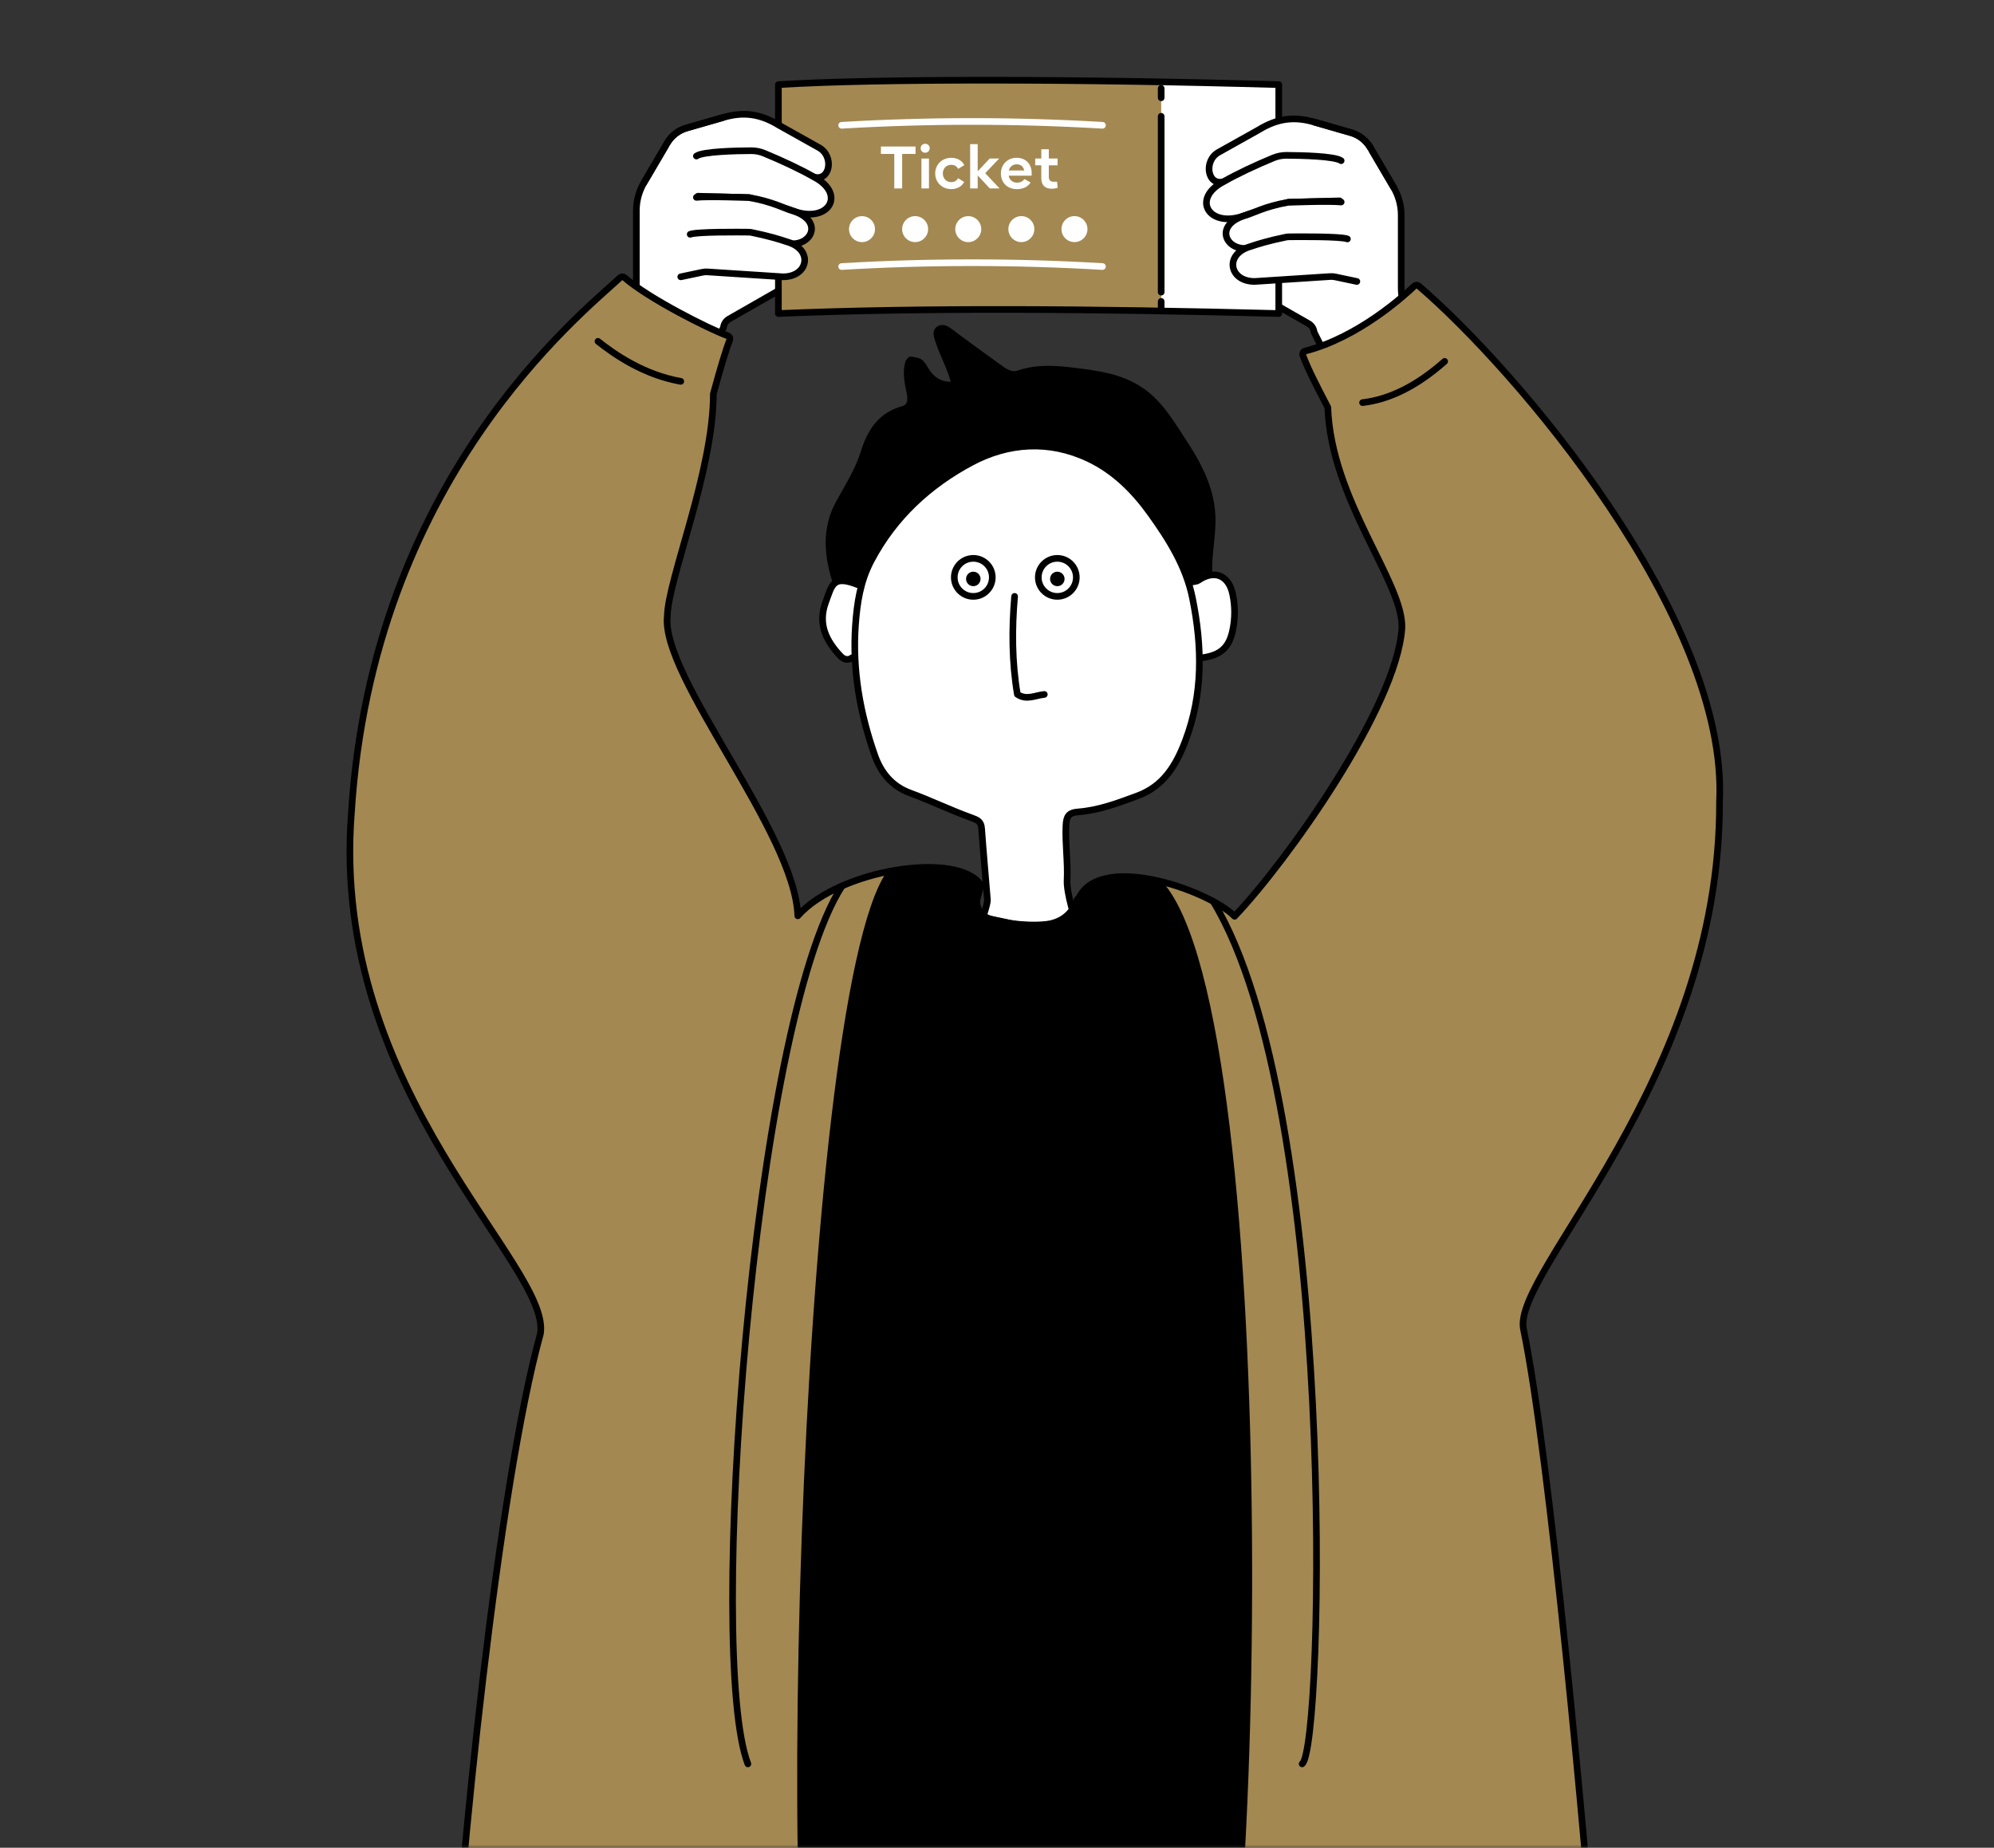<svg width="300" height="278" viewBox="0 0 300 278" fill="none" xmlns="http://www.w3.org/2000/svg">
<rect x="0" y="0" width="300" height="278" fill="#333333" stroke="none"/>
<mask id="mask0_6739_51942" style="mask-type:luminance" maskUnits="userSpaceOnUse" x="0" y="0" width="300" height="279">
<path d="M300 0.062H0V278.003H300V0.062Z" fill="white"/>
</mask>
<g mask="url(#mask0_6739_51942)">
<path d="M86.72 55.446L95.585 44.266C95.685 43.746 95.74 43.211 95.74 42.681V31.681C95.74 30.211 96.135 28.766 96.88 27.496L100.39 21.521C101.035 20.426 102.075 19.616 103.295 19.266L108.735 17.701C110.715 17.131 112.73 18.491 112.94 20.546L114.37 34.631L120.095 31.241C124.35 28.756 127.54 32.891 124.94 35.611L118.17 42.811C117.72 43.286 117.205 43.696 116.635 44.021L109.675 48.001C109.21 48.266 108.9 48.746 108.85 49.281L102.475 62.096L86.715 55.456L86.72 55.446Z" fill="white"/>
<path d="M86.72 55.446L95.585 44.266C95.685 43.746 95.74 43.211 95.74 42.681V31.681C95.74 30.211 96.135 28.766 96.88 27.496L100.39 21.521C101.035 20.426 102.075 19.616 103.295 19.266L108.735 17.701C110.715 17.131 112.73 18.491 112.94 20.546L114.37 34.631L120.095 31.241C124.35 28.756 127.54 32.891 124.94 35.611L118.17 42.811C117.72 43.286 117.205 43.696 116.635 44.021L109.675 48.001C109.21 48.266 108.9 48.746 108.85 49.281L102.475 62.096" stroke="black" stroke-linecap="round" stroke-linejoin="round"/>
<path d="M219.835 56.141L210.97 44.961C210.87 44.441 210.815 43.906 210.815 43.376V32.376C210.815 30.906 210.42 29.461 209.675 28.191L206.165 22.216C205.52 21.121 204.48 20.311 203.26 19.961L197.82 18.396C195.84 17.826 193.825 19.186 193.615 21.241L192.185 35.326L186.46 31.936C182.205 29.451 179.015 33.586 181.615 36.306L188.385 43.506C188.835 43.981 189.35 44.391 189.92 44.716L196.88 48.696C197.345 48.961 197.655 49.441 197.705 49.976L204.08 62.791L219.84 56.151L219.835 56.141Z" fill="white"/>
<path d="M219.835 56.141L210.97 44.961C210.87 44.441 210.815 43.906 210.815 43.376V32.376C210.815 30.906 210.42 29.461 209.675 28.191L206.165 22.216C205.52 21.121 204.48 20.311 203.26 19.961L197.82 18.396C195.84 17.826 193.825 19.186 193.615 21.241L192.185 35.326L186.46 31.936C182.205 29.451 179.015 33.586 181.615 36.306L188.385 43.506C188.835 43.981 189.35 44.391 189.92 44.716L196.88 48.696C197.345 48.961 197.655 49.441 197.705 49.976L204.08 62.791" stroke="black" stroke-linecap="round" stroke-linejoin="round"/>
<path d="M117.11 47.172V12.732C131.94 11.817 162.205 11.872 192.39 12.732V47.172C164.48 46.452 138.635 46.262 117.11 47.172Z" fill="white"/>
<path d="M117.11 12.734V47.174C134.005 46.459 153.575 46.424 174.705 46.789V12.324C150.91 11.894 129.025 11.999 117.11 12.734Z" fill="#A38852"/>
<path d="M117.11 47.172V12.732C131.94 11.817 162.205 11.872 192.39 12.732V47.172C164.48 46.452 138.635 46.262 117.11 47.172Z" stroke="black" stroke-linecap="round" stroke-linejoin="round"/>
<path d="M174.701 13.297V14.712" stroke="black" stroke-linecap="round" stroke-linejoin="round"/>
<path d="M174.701 17.496V43.956" stroke="black" stroke-linecap="round" stroke-linejoin="round"/>
<path d="M174.701 45.348V46.768" stroke="black" stroke-linecap="round" stroke-linejoin="round"/>
<path d="M126.625 18.851C139.705 18.081 152.79 18.081 165.87 18.851" stroke="white" stroke-miterlimit="10" stroke-linecap="round"/>
<path d="M126.625 40.101C139.705 39.331 152.79 39.331 165.87 40.101" stroke="white" stroke-miterlimit="10" stroke-linecap="round"/>
<path d="M129.69 36.429C130.77 36.429 131.645 35.554 131.645 34.474C131.645 33.395 130.77 32.52 129.69 32.52C128.61 32.52 127.735 33.395 127.735 34.474C127.735 35.554 128.61 36.429 129.69 36.429Z" fill="white"/>
<path d="M137.681 36.426C138.76 36.426 139.636 35.55 139.636 34.471C139.636 33.391 138.76 32.516 137.681 32.516C136.601 32.516 135.726 33.391 135.726 34.471C135.726 35.55 136.601 36.426 137.681 36.426Z" fill="white"/>
<path d="M145.676 36.429C146.756 36.429 147.631 35.554 147.631 34.474C147.631 33.395 146.756 32.52 145.676 32.52C144.596 32.52 143.721 33.395 143.721 34.474C143.721 35.554 144.596 36.429 145.676 36.429Z" fill="white"/>
<path d="M153.666 36.426C154.746 36.426 155.621 35.55 155.621 34.471C155.621 33.391 154.746 32.516 153.666 32.516C152.586 32.516 151.711 33.391 151.711 34.471C151.711 35.55 152.586 36.426 153.666 36.426Z" fill="white"/>
<path d="M161.655 36.426C162.735 36.426 163.61 35.55 163.61 34.471C163.61 33.391 162.735 32.516 161.655 32.516C160.575 32.516 159.7 33.391 159.7 34.471C159.7 35.55 160.575 36.426 161.655 36.426Z" fill="white"/>
<path d="M134.545 23.158H132.535V22.043H137.745V23.158H135.73V28.353H134.545V23.158Z" fill="white"/>
<path d="M139.19 21.633C139.585 21.633 139.875 21.928 139.875 22.303C139.875 22.678 139.585 22.978 139.19 22.978C138.795 22.978 138.515 22.693 138.515 22.303C138.515 21.913 138.8 21.633 139.19 21.633ZM138.63 23.853H139.765V28.348H138.63V23.853Z" fill="white"/>
<path d="M140.7 26.097C140.7 24.807 141.685 23.742 143.115 23.742C144.055 23.742 144.755 24.187 145.085 24.847L144.165 25.402C143.935 25.022 143.615 24.797 143.1 24.797C142.34 24.797 141.85 25.387 141.85 26.097C141.85 26.807 142.34 27.402 143.1 27.402C143.605 27.402 143.915 27.197 144.15 26.817L145.065 27.377C144.73 28.017 144.035 28.452 143.115 28.452C141.685 28.452 140.7 27.382 140.7 26.092V26.097Z" fill="white"/>
<path d="M147.095 26.398V28.348H145.96V21.688H147.095V25.777L148.9 23.852H150.325L148.225 26.052L150.385 28.348H148.91L147.095 26.398Z" fill="white"/>
<path d="M150.585 26.097C150.585 24.822 151.51 23.742 152.955 23.742C154.4 23.742 155.22 24.752 155.22 26.072C155.22 26.177 155.22 26.307 155.2 26.432H151.75C151.875 27.072 152.35 27.482 153.025 27.482C153.52 27.482 153.88 27.277 154.135 26.937L155.055 27.457C154.65 28.092 153.945 28.457 153.01 28.457C151.425 28.457 150.585 27.352 150.585 26.097ZM154.09 25.647C153.995 25.087 153.585 24.722 152.97 24.722C152.355 24.722 151.925 25.107 151.775 25.647H154.09Z" fill="white"/>
<path d="M156.665 26.832V24.872H155.75V23.852H156.665V22.457H157.795V23.852H159.115V24.872H157.795V26.622C157.795 27.102 158.045 27.342 158.54 27.342H159.03L159.135 28.242C158.865 28.342 158.535 28.397 158.22 28.397C157.22 28.397 156.665 27.837 156.665 26.832Z" fill="white"/>
<path d="M100.39 21.517C101.035 20.422 102.075 19.612 103.295 19.262L108.735 17.697C111.795 16.772 114.36 17.092 117.22 18.852L123.205 22.202C125.57 23.517 124.86 27.382 122.42 26.617C121.21 26.247 117.485 24.877 113.845 23.522C112.94 23.187 111.95 23.187 111.045 23.522L102.81 26.612L100.385 21.512L100.39 21.517Z" fill="white"/>
<path d="M100.39 21.517C101.035 20.422 102.075 19.612 103.295 19.262L108.735 17.697C111.795 16.772 114.36 17.092 117.22 18.852L123.205 22.202C125.57 23.517 124.86 27.382 122.42 26.617C121.21 26.247 117.485 24.877 113.845 23.522C112.94 23.187 111.95 23.187 111.045 23.522L105.74 25.512" stroke="black" stroke-linecap="round" stroke-linejoin="round"/>
<path d="M104.775 23.477C105.755 22.782 110.845 22.682 113.02 22.672C113.68 22.672 114.33 22.797 114.945 23.047C117.585 24.132 120.615 25.557 122.42 26.612C127.425 29.172 124.655 33.747 119.265 31.722C118.58 31.422 112.735 29.732 112.735 29.732L105.005 29.522L104.775 23.472V23.477Z" fill="white"/>
<path d="M104.775 23.477C105.755 22.782 110.845 22.682 113.02 22.672C113.68 22.672 114.33 22.797 114.945 23.047C117.585 24.132 120.615 25.557 122.42 26.612C127.425 29.172 124.655 33.747 119.265 31.722C118.58 31.422 112.735 29.732 112.735 29.732L105.005 29.522" stroke="black" stroke-linecap="round" stroke-linejoin="round"/>
<path d="M104.775 29.691C106.515 29.501 112.735 29.736 112.735 29.736C116.22 30.321 118.2 31.451 119.265 31.726C124.12 33.241 121.995 37.296 118.46 36.596C117.77 36.521 114.565 35.731 113.56 35.486C113.355 35.436 113.15 35.406 112.94 35.401L104.775 35.126V29.696V29.691Z" fill="white"/>
<path d="M104.775 29.691C106.515 29.501 112.735 29.736 112.735 29.736C116.22 30.321 118.2 31.451 119.265 31.726C124.12 33.241 121.995 37.296 118.46 36.596C117.77 36.521 114.565 35.731 113.56 35.486C113.355 35.436 113.15 35.406 112.94 35.401L104.775 35.126" stroke="black" stroke-linecap="round" stroke-linejoin="round"/>
<path d="M103.841 35.25C104.811 34.855 111.291 34.915 112.621 34.93C112.781 34.93 112.941 34.95 113.096 34.98C115.666 35.51 117.266 35.995 118.461 36.405C122.426 37.555 121.601 41.68 117.771 41.645L106.456 40.91C106.186 40.89 105.911 40.91 105.641 40.97L102.421 41.65L103.836 35.255L103.841 35.25Z" fill="white"/>
<path d="M103.841 35.25C104.811 34.855 111.291 34.915 112.621 34.93C112.781 34.93 112.941 34.95 113.096 34.98C115.666 35.51 117.266 35.995 118.461 36.405C122.426 37.555 121.601 41.68 117.771 41.645L106.456 40.91C106.186 40.89 105.911 40.91 105.641 40.97L102.421 41.65" fill="white"/>
<path d="M103.841 35.25C104.811 34.855 111.291 34.915 112.621 34.93C112.781 34.93 112.941 34.95 113.096 34.98C115.666 35.51 117.266 35.995 118.461 36.405C122.426 37.555 121.601 41.68 117.771 41.645L106.456 40.91C106.186 40.89 105.911 40.91 105.641 40.97L102.421 41.65" stroke="black" stroke-linecap="round" stroke-linejoin="round"/>
<path d="M96.88 27.49L100.39 21.515C101.035 20.42 102.075 19.61 103.295 19.26L108.735 17.695" stroke="black" stroke-linecap="round" stroke-linejoin="round"/>
<path d="M206.168 22.216C205.523 21.122 204.483 20.311 203.263 19.962L197.823 18.396C194.763 17.471 192.198 17.791 189.338 19.552L183.353 22.901C180.988 24.216 181.698 28.081 184.138 27.317C185.348 26.947 189.073 25.576 192.713 24.221C193.618 23.887 194.608 23.887 195.513 24.221L203.748 27.311L206.173 22.212L206.168 22.216Z" fill="white"/>
<path d="M206.168 22.216C205.523 21.122 204.483 20.311 203.263 19.962L197.823 18.396C194.763 17.471 192.198 17.791 189.338 19.552L183.353 22.901C180.988 24.216 181.698 28.081 184.138 27.317C185.348 26.947 189.073 25.576 192.713 24.221C193.618 23.887 194.608 23.887 195.513 24.221L200.818 26.212" stroke="black" stroke-linecap="round" stroke-linejoin="round"/>
<path d="M201.778 24.176C200.798 23.481 195.708 23.381 193.533 23.371C192.873 23.371 192.223 23.496 191.608 23.746C188.968 24.831 185.938 26.256 184.133 27.311C179.128 29.871 181.898 34.446 187.288 32.421C187.973 32.121 193.818 30.431 193.818 30.431L201.548 30.221L201.778 24.171V24.176Z" fill="white"/>
<path d="M201.778 24.176C200.798 23.481 195.708 23.381 193.533 23.371C192.873 23.371 192.223 23.496 191.608 23.746C188.968 24.831 185.938 26.256 184.133 27.311C179.128 29.871 181.898 34.446 187.288 32.421C187.973 32.121 193.818 30.431 193.818 30.431L201.548 30.221" stroke="black" stroke-linecap="round" stroke-linejoin="round"/>
<path d="M201.779 30.395C200.039 30.204 193.819 30.439 193.819 30.439C190.334 31.024 188.354 32.154 187.289 32.429C182.434 33.944 184.559 37.999 188.094 37.3C188.784 37.224 191.989 36.434 192.994 36.19C193.199 36.139 193.404 36.109 193.614 36.105L201.779 35.83V30.399V30.395Z" fill="white"/>
<path d="M201.779 30.395C200.039 30.204 193.819 30.439 193.819 30.439C190.334 31.024 188.354 32.154 187.289 32.429C182.434 33.944 184.559 37.999 188.094 37.3C188.784 37.224 191.989 36.434 192.994 36.19C193.199 36.139 193.404 36.109 193.614 36.105L201.779 35.83" stroke="black" stroke-linecap="round" stroke-linejoin="round"/>
<path d="M202.72 35.949C201.75 35.554 195.27 35.614 193.94 35.629C193.78 35.629 193.62 35.649 193.465 35.679C190.895 36.209 189.295 36.694 188.1 37.104C184.135 38.254 184.96 42.379 188.79 42.344L200.105 41.609C200.375 41.589 200.65 41.609 200.92 41.669L204.14 42.349L202.725 35.954L202.72 35.949Z" fill="white"/>
<path d="M202.72 35.949C201.75 35.554 195.27 35.614 193.94 35.629C193.78 35.629 193.62 35.649 193.465 35.679C190.895 36.209 189.295 36.694 188.1 37.104C184.135 38.254 184.96 42.379 188.79 42.344L200.105 41.609C200.375 41.589 200.65 41.609 200.92 41.669L204.14 42.349" fill="white"/>
<path d="M202.72 35.949C201.75 35.554 195.27 35.614 193.94 35.629C193.78 35.629 193.62 35.649 193.465 35.679C190.895 36.209 189.295 36.694 188.1 37.104C184.135 38.254 184.96 42.379 188.79 42.344L200.105 41.609C200.375 41.589 200.65 41.609 200.92 41.669L204.14 42.349" stroke="black" stroke-linecap="round" stroke-linejoin="round"/>
<path d="M209.674 28.193L206.164 22.218C205.519 21.123 204.479 20.313 203.259 19.963L197.819 18.398" stroke="black" stroke-linecap="round" stroke-linejoin="round"/>
<path d="M178.241 83.391L182.376 88.586L175.906 91.776L174.051 88.191L178.241 83.391Z" fill="black"/>
<path d="M162.62 140.294C161.645 138.599 160.46 134.194 160.545 132.489C160.685 129.709 160.245 126.974 160.375 124.209C160.44 122.874 160.755 122.274 162.2 122.164C165.32 121.929 168.235 120.824 171.145 119.744C175.05 118.294 176.93 115.189 178.335 111.484C181.02 104.409 180.88 97.259 179.415 90.009C178.445 85.214 175.89 81.169 173.115 77.294C170.655 73.859 167.67 70.854 163.76 69.004C157.815 66.189 151.67 66.644 146.175 69.574C139.835 72.954 134.54 77.774 131.06 84.384C129.425 87.489 128.95 90.724 128.71 94.034C128.225 100.774 129.385 107.344 131.625 113.684C132.52 116.224 134.165 118.304 136.93 119.319C140.03 120.459 143.02 121.914 146.125 123.034C147.06 123.369 147.61 123.594 147.685 124.654C147.945 128.234 148.27 131.809 148.56 135.384C148.615 136.079 147.495 139.279 147.125 139.904" fill="white"/>
<path d="M128.64 98.912C128.57 97.296 128.595 95.671 128.71 94.037C128.855 92.007 129.095 90.007 129.63 88.041L129.115 87.996C125.33 86.507 125.22 87.856 124.195 90.677C123.025 93.901 124.3 96.442 126.45 98.712C126.91 99.197 127.555 99.447 128.225 98.947L128.64 98.906V98.912Z" fill="white"/>
<path d="M180.446 98.952C180.401 95.987 180.021 93.007 179.416 90.012C179.251 89.192 179.036 88.392 178.786 87.607L179.416 87.552C179.716 87.477 180.066 87.482 180.301 87.317C182.656 85.682 184.836 86.522 185.446 89.342C185.846 91.202 185.841 93.077 185.441 94.927C184.896 97.447 183.611 98.567 180.981 98.952H180.446Z" fill="white"/>
<path d="M173.113 77.068C170.653 73.633 167.668 70.628 163.758 68.778C157.813 65.963 151.668 66.418 146.173 69.348C139.833 72.728 134.538 77.548 131.058 84.158L129.113 87.768L125.758 87.323C124.468 83.318 124.113 79.333 126.218 75.483C127.578 72.993 129.128 70.578 129.973 67.868C130.943 64.758 132.483 62.323 135.813 61.383C137.043 61.033 137.113 59.943 136.913 58.943C136.598 57.378 136.218 55.838 136.713 54.243L137.003 53.923C138.628 54.158 138.433 54.203 139.448 55.773C140.243 57.008 141.578 57.783 143.198 57.708L143.668 57.813C143.238 55.428 141.953 53.363 141.228 51.098C141.068 50.598 140.698 49.773 141.213 49.363C141.778 48.913 142.398 49.308 142.983 49.753C145.408 51.583 147.888 53.348 150.348 55.138C151.213 55.763 152.163 56.388 153.243 56.008C156.053 55.033 158.918 55.273 161.743 55.623C164.983 56.028 168.238 56.453 171.153 58.238C174.298 60.163 176.073 63.298 177.958 66.158C180.343 69.783 182.458 73.698 182.363 78.383C182.313 80.858 181.818 83.288 181.863 85.758L180.288 87.088C180.053 87.253 179.698 87.248 179.403 87.323L173.103 77.068H173.113Z" fill="black"/>
<path d="M146.434 89.728C148.014 89.728 149.294 88.447 149.294 86.868C149.294 85.288 148.014 84.008 146.434 84.008C144.855 84.008 143.574 85.288 143.574 86.868C143.574 88.447 144.855 89.728 146.434 89.728Z" stroke="black" stroke-linecap="round" stroke-linejoin="round"/>
<path d="M159.074 89.728C160.654 89.728 161.934 88.447 161.934 86.868C161.934 85.288 160.654 84.008 159.074 84.008C157.495 84.008 156.214 85.288 156.214 86.868C156.214 88.447 157.495 89.728 159.074 89.728Z" stroke="black" stroke-linecap="round" stroke-linejoin="round"/>
<path d="M159.075 88.192C159.677 88.192 160.165 87.704 160.165 87.102C160.165 86.5 159.677 86.012 159.075 86.012C158.473 86.012 157.985 86.5 157.985 87.102C157.985 87.704 158.473 88.192 159.075 88.192Z" fill="black"/>
<path d="M146.434 88.192C147.036 88.192 147.524 87.704 147.524 87.102C147.524 86.5 147.036 86.012 146.434 86.012C145.832 86.012 145.344 86.5 145.344 87.102C145.344 87.704 145.832 88.192 146.434 88.192Z" fill="black"/>
<path d="M129.118 87.993C125.333 86.503 125.223 87.853 124.198 90.673C123.028 93.898 124.303 96.438 126.453 98.708C126.913 99.193 127.558 99.443 128.228 98.943" stroke="black" stroke-linecap="round" stroke-linejoin="round"/>
<path d="M152.648 89.727C152.218 94.702 152.248 99.632 153.063 104.462C154.438 105.412 155.778 104.602 157.118 104.482" stroke="black" stroke-linecap="round" stroke-linejoin="round"/>
<path d="M179.414 87.548C179.714 87.473 180.064 87.478 180.299 87.313C182.654 85.678 184.834 86.518 185.444 89.338C185.844 91.198 185.839 93.073 185.439 94.923C184.894 97.443 183.609 98.563 180.979 98.948" stroke="black" stroke-linecap="round" stroke-linejoin="round"/>
<path d="M181.873 85.983C181.828 83.513 182.323 81.083 182.373 78.608C182.468 73.923 180.353 70.008 177.968 66.383C176.083 63.518 174.303 60.388 171.163 58.463C168.248 56.678 164.993 56.253 161.753 55.848C158.928 55.498 156.063 55.253 153.253 56.233C152.168 56.608 151.218 55.988 150.358 55.363C147.898 53.578 145.418 51.813 142.993 49.978C142.408 49.538 141.788 49.138 141.223 49.588C140.703 49.998 141.078 50.823 141.238 51.323C141.963 53.588 143.248 55.653 143.678 58.038L143.208 57.933C141.588 58.008 140.253 57.233 139.458 55.998C138.443 54.423 138.638 54.383 137.013 54.148L136.723 54.468C136.228 56.058 136.608 57.603 136.923 59.168C137.123 60.168 137.053 61.258 135.823 61.608C132.488 62.548 130.953 64.983 129.983 68.093C129.138 70.808 127.588 73.218 126.228 75.708C124.123 79.558 124.478 83.548 125.768 87.548" stroke="black" stroke-linecap="round" stroke-linejoin="round"/>
<path d="M162.619 140.286C161.644 138.591 160.459 134.186 160.544 132.481C160.684 129.701 160.244 126.966 160.374 124.201C160.439 122.866 160.754 122.266 162.199 122.156C165.319 121.921 168.234 120.816 171.144 119.736C175.049 118.286 176.929 115.181 178.334 111.476C181.019 104.401 180.879 97.251 179.414 90.001C178.444 85.206 175.889 81.161 173.114 77.286C170.654 73.851 167.669 70.846 163.759 68.996C157.814 66.181 151.669 66.636 146.174 69.566C139.834 72.946 134.539 77.766 131.059 84.376C129.424 87.481 128.949 90.716 128.709 94.026C128.224 100.766 129.384 107.336 131.624 113.676C132.519 116.216 134.164 118.296 136.929 119.311C140.029 120.451 143.019 121.906 146.124 123.026C147.059 123.361 147.609 123.586 147.684 124.646C147.944 128.226 148.269 131.801 148.559 135.376C148.614 136.071 147.494 139.271 147.124 139.896" stroke="black" stroke-linecap="round" stroke-linejoin="round"/>
<path d="M242.005 323.541C242.36 315.631 240.71 306.786 240.15 299.251C238.585 278.026 233.18 218.996 229.205 199.956C227.525 191.336 258.83 162.566 258.705 120.631C260.065 92.936 228.035 55.486 213.445 43.021C213.25 42.856 212.97 42.866 212.785 43.041C211.245 44.516 204.33 50.796 196.365 52.816C196.085 52.886 195.92 53.176 196.015 53.451C196.635 55.196 198.025 57.966 199.765 61.286C200.255 75.241 211.17 87.676 210.915 94.491C210.14 106.391 193.555 129.676 185.74 137.861C181.83 133.886 164.705 127.856 162.065 135.731L162.045 137.216C162.045 137.216 161.335 139.371 156.875 139.371C152.415 139.371 152.72 138.866 147.495 138.026C146.15 137.661 146.685 136.406 146.685 136.406L147.585 133.176C144.12 127.951 126.14 130.846 120.025 137.791C119.59 125.201 99.385 101.791 100.395 92.696C100.49 87.151 107.31 70.956 107.32 59.266C108.34 55.501 109.225 52.536 109.775 51.171C109.88 50.906 109.75 50.616 109.485 50.521C106.645 49.491 97.54 44.896 93.955 41.761C93.765 41.596 93.48 41.601 93.295 41.776C87.405 47.251 56 72.126 52.865 122.351C49.61 164.381 83.055 190.426 81.3 200.691C75.01 223.466 69.14 279.851 67.705 308.276C67.445 313.346 67.61 318.336 67.47 323.351L242 323.546V323.536L242.005 323.541Z" fill="#A38852"/>
<path d="M242.005 323.551V323.541C242.36 315.631 240.71 306.786 240.15 299.251C238.585 278.026 233.18 218.996 229.205 199.956C227.525 191.336 258.83 162.566 258.705 120.631C260.065 92.936 228.03 55.481 213.44 43.016C213.245 42.851 212.965 42.861 212.785 43.036C211.25 44.506 204.33 50.791 196.36 52.816C196.08 52.886 195.92 53.171 196.015 53.446C196.635 55.191 198.025 57.966 199.77 61.286C200.26 75.241 211.175 87.676 210.92 94.491C210.145 106.391 193.56 129.676 185.745 137.861C181.835 133.886 164.71 127.856 162.07 135.731L162.05 137.216C162.05 137.216 161.34 139.371 156.88 139.371C152.42 139.371 152.725 138.866 147.5 138.026C146.155 137.661 146.69 136.406 146.69 136.406L147.59 133.176C144.125 127.951 126.145 130.846 120.03 137.791C119.595 125.201 99.39 101.791 100.4 92.696C100.495 87.151 107.315 70.956 107.325 59.266C108.345 55.496 109.235 52.531 109.78 51.166C109.885 50.906 109.755 50.616 109.49 50.521C106.655 49.496 97.54 44.896 93.955 41.761C93.765 41.596 93.48 41.601 93.295 41.776C87.405 47.251 56 72.126 52.865 122.351C49.61 164.381 83.055 190.426 81.3 200.691C75.01 223.466 69.14 279.851 67.705 308.276C67.445 313.346 67.61 318.336 67.47 323.351" stroke="black" stroke-linecap="round" stroke-linejoin="round"/>
<path d="M174.9 132.687C169.31 131.277 163.515 131.417 162.07 135.732L162.05 137.217C162.05 137.217 161.34 139.372 156.88 139.372C152.42 139.372 152.725 138.867 147.5 138.027C146.155 137.662 146.69 136.407 146.69 136.407L147.59 133.177C145.72 130.352 139.61 129.902 133.42 131.177C119.88 150.407 115.715 315.002 124.72 323.417C129.63 323.422 180.67 323.482 180.67 323.482C190.23 311.687 193.555 153.392 174.895 132.687H174.9Z" fill="black"/>
<path d="M126.69 133.297C113.22 154.132 106.3 249.237 112.52 265.382" stroke="black" stroke-linecap="round" stroke-linejoin="round"/>
<path d="M182.536 135.625C201.276 166.58 199.196 263.085 195.906 265.38" stroke="black" stroke-linecap="round" stroke-linejoin="round"/>
<path d="M162.066 135.333C161.156 138.153 158.831 138.938 157.341 139.088C153.931 139.438 149.776 138.668 148.486 138.068C146.721 137.193 146.741 135.123 147.101 133.473" stroke="black" stroke-linecap="round" stroke-linejoin="round"/>
<path d="M89.965 51.355C92.465 53.346 96.88 56.401 102.425 57.376" stroke="black" stroke-linecap="round" stroke-linejoin="round"/>
<path d="M205 60.576C209.085 60.101 213.2 58.046 217.35 54.371" stroke="black" stroke-linecap="round" stroke-linejoin="round"/>
</g>
</svg>
